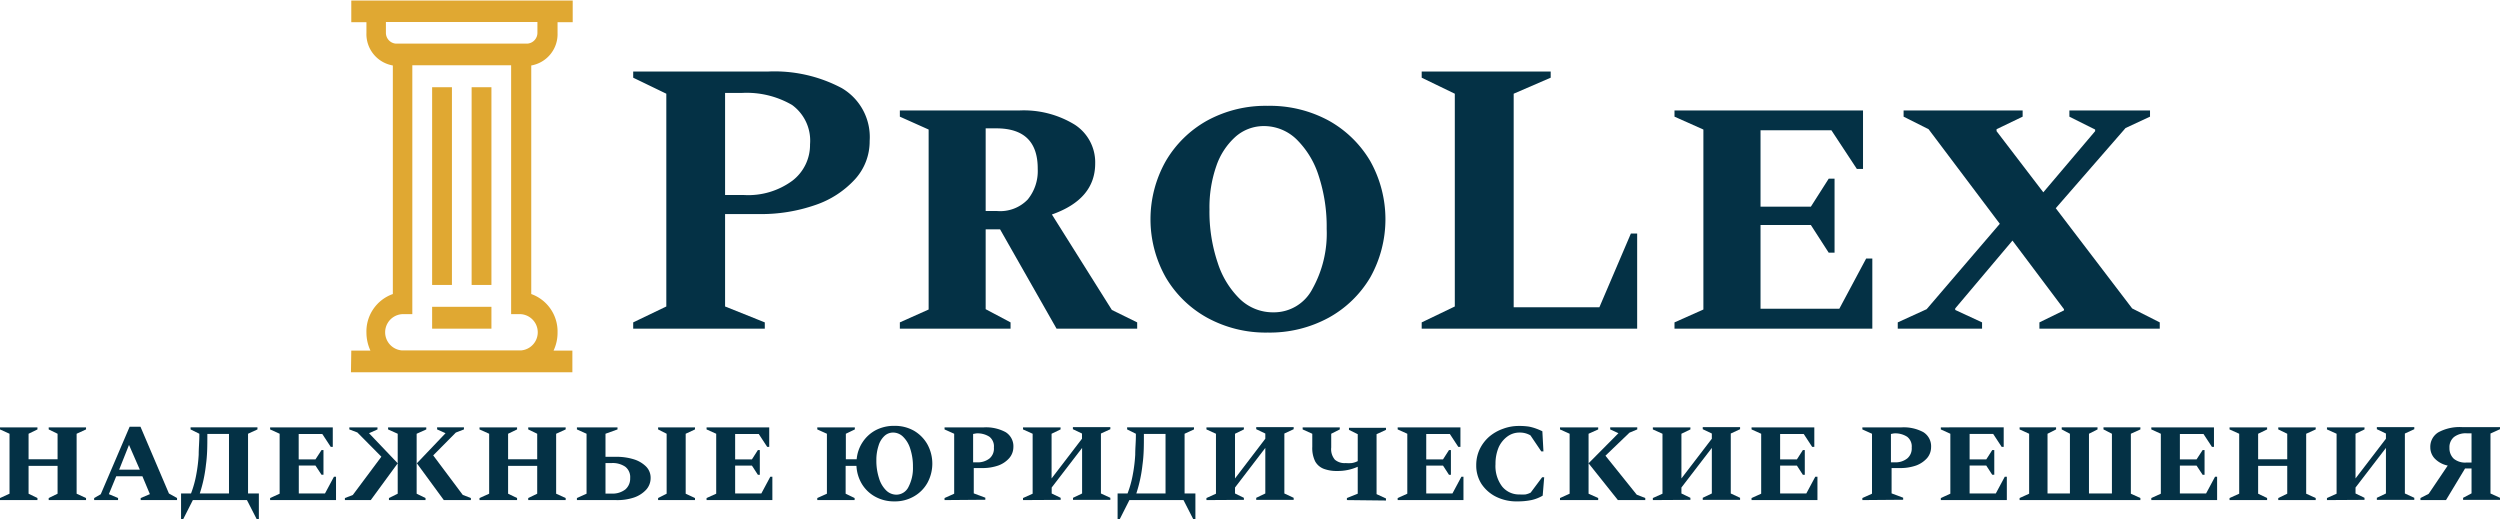 <?xml version="1.0" encoding="UTF-8"?> <svg xmlns="http://www.w3.org/2000/svg" id="b4705cc0-1ebd-4441-98b7-fdaa7e8a476b" data-name="Слой 1" viewBox="0 0 231.01 47.98"> <defs> <style> .e30f3c72-f7b0-42bf-933a-36e7ab8381a1 { fill: #043145; } .afe7dc5d-a4ff-4d98-9383-a4f11b79ef11 { fill: #e0a832; } </style> </defs> <g> <path class="e30f3c72-f7b0-42bf-933a-36e7ab8381a1" d="M7083.85,7205v-.19l.88-.4v-5.54l-.88-.4v-.19h3.46v.19l-.82.4v2.36h2.68v-2.36l-.82-.4v-.19h3.45v.19l-.87.4v5.54l.87.4v.19h-3.45v-.19l.82-.4v-2.57h-2.68v2.57l.82.4v.19Z" transform="translate(-7083.85 -7158.79)"></path> <path class="e30f3c72-f7b0-42bf-933a-36e7ab8381a1" d="M7092.55,7205v-.19l.61-.35,2.67-6.24h1l2.63,6.17.75.42v.19h-3.36v-.19l.85-.36-.69-1.65h-2.42l-.68,1.65.85.36v.19Zm2.31-2.81h1.91l-1-2.29Z" transform="translate(-7083.85 -7158.79)"></path> <path class="e30f3c72-f7b0-42bf-933a-36e7ab8381a1" d="M7101.46,7198.47v-.19h6.18v.19l-.87.4v5.52h1v2.39h-.19l-.91-1.78h-5l-.9,1.78h-.19v-2.39h.92a9.66,9.66,0,0,0,.49-1.77,14,14,0,0,0,.22-1.81c0-.61.06-1.19.06-1.75v-.19Zm3.55,5.92v-5.5h-2v.15c0,.88,0,1.78-.13,2.7a12.88,12.88,0,0,1-.57,2.65Z" transform="translate(-7083.85 -7158.79)"></path> <path class="e30f3c72-f7b0-42bf-933a-36e7ab8381a1" d="M7108.81,7205v-.19l.88-.4v-5.54l-.88-.4v-.19h5.79v1.8h-.19l-.78-1.19h-2.18v2.35H7113l.56-.86h.18v2.28h-.18l-.56-.85h-1.54v2.58h2.42l.83-1.55h.19V7205Z" transform="translate(-7083.85 -7158.79)"></path> <path class="e30f3c72-f7b0-42bf-933a-36e7ab8381a1" d="M7120.6,7201.6l-2.49,3.4h-2.39v-.19l.73-.28,2.64-3.54-2.22-2.24-.74-.28v-.19h2.6v.19l-.78.35Zm-.81,3.4v-.19l.81-.4v-5.54l-.89-.4v-.19h3.53v.19l-.89.4v5.54l.82.4v.19Zm2.58-3.4,2.65-2.78-.78-.35v-.19h2.48v.19l-.75.29-2.09,2.11,2.73,3.65.75.29v.19h-2.5Z" transform="translate(-7083.85 -7158.79)"></path> <path class="e30f3c72-f7b0-42bf-933a-36e7ab8381a1" d="M7128.16,7205v-.19l.89-.4v-5.54l-.89-.4v-.19h3.47v.19l-.83.4v2.36h2.69v-2.36l-.83-.4v-.19h3.46v.19l-.88.4v5.54l.88.4v.19h-3.46v-.19l.83-.4v-2.57h-2.69v2.57l.83.4v.19Z" transform="translate(-7083.85 -7158.79)"></path> <path class="e30f3c72-f7b0-42bf-933a-36e7ab8381a1" d="M7140.76,7205h-3.6v-.19l.89-.4v-5.54l-.89-.4v-.19h3.75v.19l-1.11.4V7201h1a5.4,5.4,0,0,1,1.61.23,2.76,2.76,0,0,1,1.14.67,1.46,1.46,0,0,1,.42,1.06,1.59,1.59,0,0,1-.42,1.09,2.73,2.73,0,0,1-1.14.72A4.81,4.81,0,0,1,7140.76,7205Zm-.41-3.42h-.55v2.82h.58a1.92,1.92,0,0,0,1.25-.38,1.32,1.32,0,0,0,.45-1.05,1.21,1.21,0,0,0-.45-1.05A2.05,2.05,0,0,0,7140.35,7201.58Zm4.31,3.42v-.19l.79-.4v-5.54l-.79-.4v-.19h3.41v.19l-.86.4v5.54l.86.4v.19Z" transform="translate(-7083.85 -7158.79)"></path> <path class="e30f3c72-f7b0-42bf-933a-36e7ab8381a1" d="M7149.14,7205v-.19l.89-.4v-5.54l-.89-.4v-.19h5.79v1.8h-.19l-.78-1.19h-2.18v2.35h1.55l.55-.86h.18v2.28h-.18l-.55-.85h-1.55v2.58h2.42l.83-1.55h.19V7205Z" transform="translate(-7083.85 -7158.79)"></path> <path class="e30f3c72-f7b0-42bf-933a-36e7ab8381a1" d="M7159.37,7205v-.19l.89-.4v-5.54l-.89-.4v-.19h3.47v.19l-.83.4v2.36h1a3.38,3.38,0,0,1,.56-1.6,3.31,3.31,0,0,1,1.22-1.1,3.64,3.64,0,0,1,1.7-.39,3.57,3.57,0,0,1,1.81.45,3.38,3.38,0,0,1,1.24,1.25,3.71,3.71,0,0,1,0,3.58,3.28,3.28,0,0,1-1.24,1.24,3.48,3.48,0,0,1-1.81.46,3.58,3.58,0,0,1-1.74-.42,3.29,3.29,0,0,1-1.24-1.16,3.58,3.58,0,0,1-.52-1.7h-1v2.57l.83.4v.19Zm7.31-.5a1.25,1.25,0,0,0,1.12-.72,3.75,3.75,0,0,0,.41-1.85,5.15,5.15,0,0,0-.24-1.64,2.6,2.6,0,0,0-.65-1.12,1.31,1.31,0,0,0-.94-.41,1.17,1.17,0,0,0-.81.32,2,2,0,0,0-.54.9,4.2,4.2,0,0,0-.2,1.34,5.19,5.19,0,0,0,.24,1.64,2.63,2.63,0,0,0,.65,1.13A1.35,1.35,0,0,0,7166.68,7204.5Z" transform="translate(-7083.85 -7158.79)"></path> <path class="e30f3c72-f7b0-42bf-933a-36e7ab8381a1" d="M7171.13,7205v-.19l.89-.4v-5.54l-.89-.4v-.19h3.64a3.82,3.82,0,0,1,2,.44,1.53,1.53,0,0,1,.72,1.4,1.56,1.56,0,0,1-.38,1,2.45,2.45,0,0,1-1,.68,4.37,4.37,0,0,1-1.5.24h-.78v2.34l1.07.4v.19Zm2.64-6.11v2.62h.34a1.75,1.75,0,0,0,1.18-.36,1.19,1.19,0,0,0,.4-1,1.13,1.13,0,0,0-.41-1,2,2,0,0,0-1.24-.31Z" transform="translate(-7083.85 -7158.79)"></path> <path class="e30f3c72-f7b0-42bf-933a-36e7ab8381a1" d="M7178.38,7205v-.19l.89-.4v-5.54l-.89-.4v-.19h3.47v.19l-.83.4V7203l2.81-3.67v-.48l-.84-.4v-.19h3.46v.19l-.87.4v5.54l.87.4v.19H7183v-.19l.84-.4v-4.21l-2.81,3.66v.55l.83.4v.19Z" transform="translate(-7083.85 -7158.79)"></path> <path class="e30f3c72-f7b0-42bf-933a-36e7ab8381a1" d="M7188,7198.47v-.19h6.18v.19l-.87.4v5.52h1v2.39h-.19l-.91-1.78h-5l-.9,1.78h-.19v-2.39h.92a9.66,9.66,0,0,0,.49-1.77,14,14,0,0,0,.22-1.81c0-.61.06-1.19.06-1.75v-.19Zm3.55,5.92v-5.5h-2v.15c0,.88,0,1.78-.13,2.7a12.88,12.88,0,0,1-.57,2.65Z" transform="translate(-7083.85 -7158.79)"></path> <path class="e30f3c72-f7b0-42bf-933a-36e7ab8381a1" d="M7195.33,7205v-.19l.88-.4v-5.54l-.88-.4v-.19h3.46v.19l-.82.4V7203l2.8-3.67v-.48l-.84-.4v-.19h3.46v.19l-.86.4v5.54l.86.4v.19h-3.46v-.19l.84-.4v-4.21l-2.8,3.66v.55l.82.4v.19Z" transform="translate(-7083.85 -7158.79)"></path> <path class="e30f3c72-f7b0-42bf-933a-36e7ab8381a1" d="M7208.31,7205v-.19l1-.4v-2.49a4.47,4.47,0,0,1-1.89.39,3.38,3.38,0,0,1-1.25-.2,1.54,1.54,0,0,1-.79-.68,2.78,2.78,0,0,1-.27-1.35v-1.21l-.89-.4v-.19h3.43v.19l-.79.4v1.27a1.5,1.5,0,0,0,.34,1.13,1.39,1.39,0,0,0,1,.31,3.65,3.65,0,0,0,.55,0,1.84,1.84,0,0,0,.56-.18v-2.49l-.81-.4v-.19h3.42v.19l-.87.4v5.54l.87.4v.19Z" transform="translate(-7083.85 -7158.79)"></path> <path class="e30f3c72-f7b0-42bf-933a-36e7ab8381a1" d="M7213,7205v-.19l.89-.4v-5.54l-.89-.4v-.19h5.8v1.8h-.2l-.78-1.19h-2.18v2.35h1.55l.55-.86h.18v2.28h-.18l-.55-.85h-1.55v2.58h2.42l.83-1.55h.19V7205Z" transform="translate(-7083.85 -7158.79)"></path> <path class="e30f3c72-f7b0-42bf-933a-36e7ab8381a1" d="M7224.09,7205.12a4.25,4.25,0,0,1-2-.43,3.47,3.47,0,0,1-1.35-1.19,3.14,3.14,0,0,1-.48-1.72,3.42,3.42,0,0,1,.32-1.48,3.6,3.6,0,0,1,.88-1.16,4.06,4.06,0,0,1,1.28-.73,4.12,4.12,0,0,1,1.48-.26,5.75,5.75,0,0,1,.91.06,4.29,4.29,0,0,1,.65.18,5.77,5.77,0,0,1,.59.25l.1,1.86h-.2l-1-1.48a1.92,1.92,0,0,0-1-.26,1.87,1.87,0,0,0-1.14.37,2.54,2.54,0,0,0-.8,1,3.9,3.9,0,0,0-.29,1.55,3.12,3.12,0,0,0,.61,2.06,2,2,0,0,0,1.61.74,4.56,4.56,0,0,0,.54,0,1.78,1.78,0,0,0,.49-.17l1.06-1.42h.19l-.14,1.7a3.56,3.56,0,0,1-1,.4A6.22,6.22,0,0,1,7224.09,7205.12Z" transform="translate(-7083.85 -7158.79)"></path> <path class="e30f3c72-f7b0-42bf-933a-36e7ab8381a1" d="M7228,7205v-.19l.89-.4v-5.54l-.89-.4v-.19h3.53v.19l-.89.4v5.54l.89.4v.19Zm5.35,0-2.71-3.4,2.76-2.78-.76-.35v-.19h2.5v.19l-.72.3-2.22,2.13,2.89,3.6.79.31v.19Z" transform="translate(-7083.85 -7158.79)"></path> <path class="e30f3c72-f7b0-42bf-933a-36e7ab8381a1" d="M7236.58,7205v-.19l.89-.4v-5.54l-.89-.4v-.19h3.47v.19l-.83.4V7203l2.81-3.67v-.48l-.84-.4v-.19h3.45v.19l-.86.4v5.54l.86.4v.19h-3.45v-.19l.84-.4v-4.21l-2.81,3.66v.55l.83.4v.19Z" transform="translate(-7083.85 -7158.79)"></path> <path class="e30f3c72-f7b0-42bf-933a-36e7ab8381a1" d="M7245.7,7205v-.19l.89-.4v-5.54l-.89-.4v-.19h5.8v1.8h-.2l-.78-1.19h-2.18v2.35h1.55l.55-.86h.18v2.28h-.18l-.55-.85h-1.55v2.58h2.42l.83-1.55h.2V7205Z" transform="translate(-7083.85 -7158.79)"></path> <path class="e30f3c72-f7b0-42bf-933a-36e7ab8381a1" d="M7255.94,7205v-.19l.89-.4v-5.54l-.89-.4v-.19h3.63a3.82,3.82,0,0,1,2,.44,1.53,1.53,0,0,1,.72,1.4,1.55,1.55,0,0,1-.37,1,2.52,2.52,0,0,1-1,.68,4.37,4.37,0,0,1-1.5.24h-.78v2.34l1.07.4v.19Zm2.64-6.11v2.62h.33a1.73,1.73,0,0,0,1.18-.36,1.2,1.2,0,0,0,.41-1,1.13,1.13,0,0,0-.42-1,2,2,0,0,0-1.24-.31Z" transform="translate(-7083.85 -7158.79)"></path> <path class="e30f3c72-f7b0-42bf-933a-36e7ab8381a1" d="M7263.19,7205v-.19l.88-.4v-5.54l-.88-.4v-.19H7269v1.8h-.19l-.78-1.19h-2.18v2.35h1.54l.55-.86h.19v2.28h-.19l-.55-.85h-1.54v2.58h2.42l.83-1.55h.19V7205Z" transform="translate(-7083.85 -7158.79)"></path> <path class="e30f3c72-f7b0-42bf-933a-36e7ab8381a1" d="M7273.84,7198.28v.19l-.79.4v5.52h2.07v-5.52l-.76-.4v-.19h3.31v.19l-.79.4v5.52H7279v-5.52l-.78-.4v-.19h3.41v.19l-.88.4v5.54l.88.4v.19h-11.16v-.19l.88-.4v-5.54l-.88-.4v-.19Z" transform="translate(-7083.85 -7158.79)"></path> <path class="e30f3c72-f7b0-42bf-933a-36e7ab8381a1" d="M7282.64,7205v-.19l.88-.4v-5.54l-.88-.4v-.19h5.79v1.8h-.19l-.78-1.19h-2.18v2.35h1.54l.56-.86h.18v2.28h-.18l-.56-.85h-1.54v2.58h2.42l.83-1.55h.19V7205Z" transform="translate(-7083.85 -7158.79)"></path> <path class="e30f3c72-f7b0-42bf-933a-36e7ab8381a1" d="M7289.87,7205v-.19l.89-.4v-5.54l-.89-.4v-.19h3.47v.19l-.83.4v2.36h2.69v-2.36l-.83-.4v-.19h3.46v.19l-.88.4v5.54l.88.4v.19h-3.46v-.19l.83-.4v-2.57h-2.69v2.57l.83.4v.19Z" transform="translate(-7083.85 -7158.79)"></path> <path class="e30f3c72-f7b0-42bf-933a-36e7ab8381a1" d="M7298.87,7205v-.19l.89-.4v-5.54l-.89-.4v-.19h3.47v.19l-.83.4V7203l2.81-3.67v-.48l-.84-.4v-.19h3.46v.19l-.87.4v5.54l.87.4v.19h-3.46v-.19l.84-.4v-4.21l-2.81,3.66v.55l.83.4v.19Z" transform="translate(-7083.85 -7158.79)"></path> <path class="e30f3c72-f7b0-42bf-933a-36e7ab8381a1" d="M7309.87,7205h-2.36v-.19l.76-.39,1.76-2.61a2.29,2.29,0,0,1-1.23-.68,1.51,1.51,0,0,1-.38-1,1.56,1.56,0,0,1,.74-1.39,4.1,4.1,0,0,1,2.23-.48h3.47v.19l-.88.4v5.54l.88.4v.19h-3.41v-.19l.78-.41v-2.3h-.6Zm1.89-3.47h.47v-2.7h-.44a1.78,1.78,0,0,0-1.19.35,1.22,1.22,0,0,0-.41,1,1.32,1.32,0,0,0,.4,1A1.66,1.66,0,0,0,7311.76,7201.53Z" transform="translate(-7083.85 -7158.79)"></path> </g> <g> <g> <path class="e30f3c72-f7b0-42bf-933a-36e7ab8381a1" d="M7142.36,7189.16v-.58l3.06-1.47v-19.66l-3.06-1.48v-.57h12.45a13.25,13.25,0,0,1,6.82,1.53,5.24,5.24,0,0,1,2.58,4.88,5.19,5.19,0,0,1-1.35,3.54,8.77,8.77,0,0,1-3.66,2.38,15.22,15.22,0,0,1-5.25.84h-3.1v8.54l3.67,1.47v.58Zm8.49-21.78v9.43h1.73a6.88,6.88,0,0,0,4.5-1.33,4.16,4.16,0,0,0,1.62-3.35,4.07,4.07,0,0,0-1.66-3.64,8.34,8.34,0,0,0-4.68-1.11Z" transform="translate(-7083.85 -7158.79)"></path> <path class="e30f3c72-f7b0-42bf-933a-36e7ab8381a1" d="M7167,7189.16v-.58l2.66-1.19v-16.63l-2.66-1.19V7169h11a9,9,0,0,1,5.16,1.31,4.14,4.14,0,0,1,1.89,3.58q0,3.31-4,4.72l5.54,8.82,2.34,1.15v.58h-7.45l-5.22-9.18h-1.33v7.38l2.3,1.22v.58Zm8.93-18.51h-1v7.64H7176a3.52,3.52,0,0,0,2.82-1.07,4.16,4.16,0,0,0,.92-2.82Q7179.76,7170.65,7175.91,7170.65Z" transform="translate(-7083.85 -7158.79)"></path> <path class="e30f3c72-f7b0-42bf-933a-36e7ab8381a1" d="M7201,7189.52a11.25,11.25,0,0,1-5.6-1.37,10.09,10.09,0,0,1-3.83-3.73,10.93,10.93,0,0,1,0-10.74,10.14,10.14,0,0,1,3.83-3.75,11.25,11.25,0,0,1,5.6-1.36,11.38,11.38,0,0,1,5.62,1.36,10.2,10.2,0,0,1,3.85,3.75,11,11,0,0,1,0,10.74,10.14,10.14,0,0,1-3.85,3.73A11.38,11.38,0,0,1,7201,7189.52Zm.5-1.87a4,4,0,0,0,3.62-2.16,10.51,10.51,0,0,0,1.32-5.55,15.08,15.08,0,0,0-.74-4.91,8.17,8.17,0,0,0-2.05-3.37,4.32,4.32,0,0,0-3-1.22,3.94,3.94,0,0,0-2.65,1,6.39,6.39,0,0,0-1.76,2.7,11.62,11.62,0,0,0-.63,4,14.71,14.71,0,0,0,.76,4.93,8.12,8.12,0,0,0,2.08,3.38A4.39,4.39,0,0,0,7201.5,7187.65Z" transform="translate(-7083.85 -7158.79)"></path> <path class="e30f3c72-f7b0-42bf-933a-36e7ab8381a1" d="M7215.22,7189.16v-.58l3.06-1.47v-19.66l-3.06-1.48v-.57h11.92v.57l-3.42,1.48v19.73h7.92l2.91-6.81h.58v8.79Z" transform="translate(-7083.85 -7158.79)"></path> <path class="e30f3c72-f7b0-42bf-933a-36e7ab8381a1" d="M7238.58,7189.16v-.58l2.67-1.19v-16.63l-2.67-1.19V7169H7256v5.4h-.57l-2.35-3.57h-6.55v7.06h4.65l1.65-2.59h.54v6.84h-.54l-1.65-2.56h-4.65v7.74h7.28l2.48-4.64h.57v6.48Z" transform="translate(-7083.85 -7158.79)"></path> <path class="e30f3c72-f7b0-42bf-933a-36e7ab8381a1" d="M7259.21,7189.16v-.58l2.67-1.22,6.76-7.89-6.58-8.74-2.31-1.16V7169h11v.57l-2.41,1.16v.18l4.32,5.65,4.79-5.65v-.15l-2.38-1.19V7169h7.45v.57l-2.26,1.05-6.45,7.41,7.06,9.26,2.55,1.29v.58h-11.12v-.58l2.27-1.11v-.11l-4.76-6.34-5.29,6.27,0,.14,2.48,1.15v.58Z" transform="translate(-7083.85 -7158.79)"></path> </g> <g> <path class="afe7dc5d-a4ff-4d98-9383-a4f11b79ef11" d="M7116.28,7193.19h20.46v-2H7135a3.87,3.87,0,0,0,.37-1.68,3.67,3.67,0,0,0-2.43-3.55v-21.12a2.94,2.94,0,0,0,2.43-3v-1h1.4v-2h-20.46v2h1.4v1a2.94,2.94,0,0,0,2.44,3v21.12a3.66,3.66,0,0,0-2.44,3.55,4,4,0,0,0,.37,1.68h-1.77Zm3.23-31.37v-1h14v1a1,1,0,0,1-.92,1h-12.18A1,1,0,0,1,7119.51,7161.82Zm1.52,26h.92v-23h9.13v23h.91a1.68,1.68,0,0,1,0,3.35h-11a1.68,1.68,0,0,1,0-3.35Z" transform="translate(-7083.85 -7158.79)"></path> <rect class="afe7dc5d-a4ff-4d98-9383-a4f11b79ef11" x="43.58" y="8.06" width="1.83" height="18.27"></rect> <rect class="afe7dc5d-a4ff-4d98-9383-a4f11b79ef11" x="39.93" y="8.06" width="1.83" height="18.27"></rect> <rect class="afe7dc5d-a4ff-4d98-9383-a4f11b79ef11" x="39.93" y="28.35" width="5.48" height="2.02"></rect> </g> </g> </svg> 
